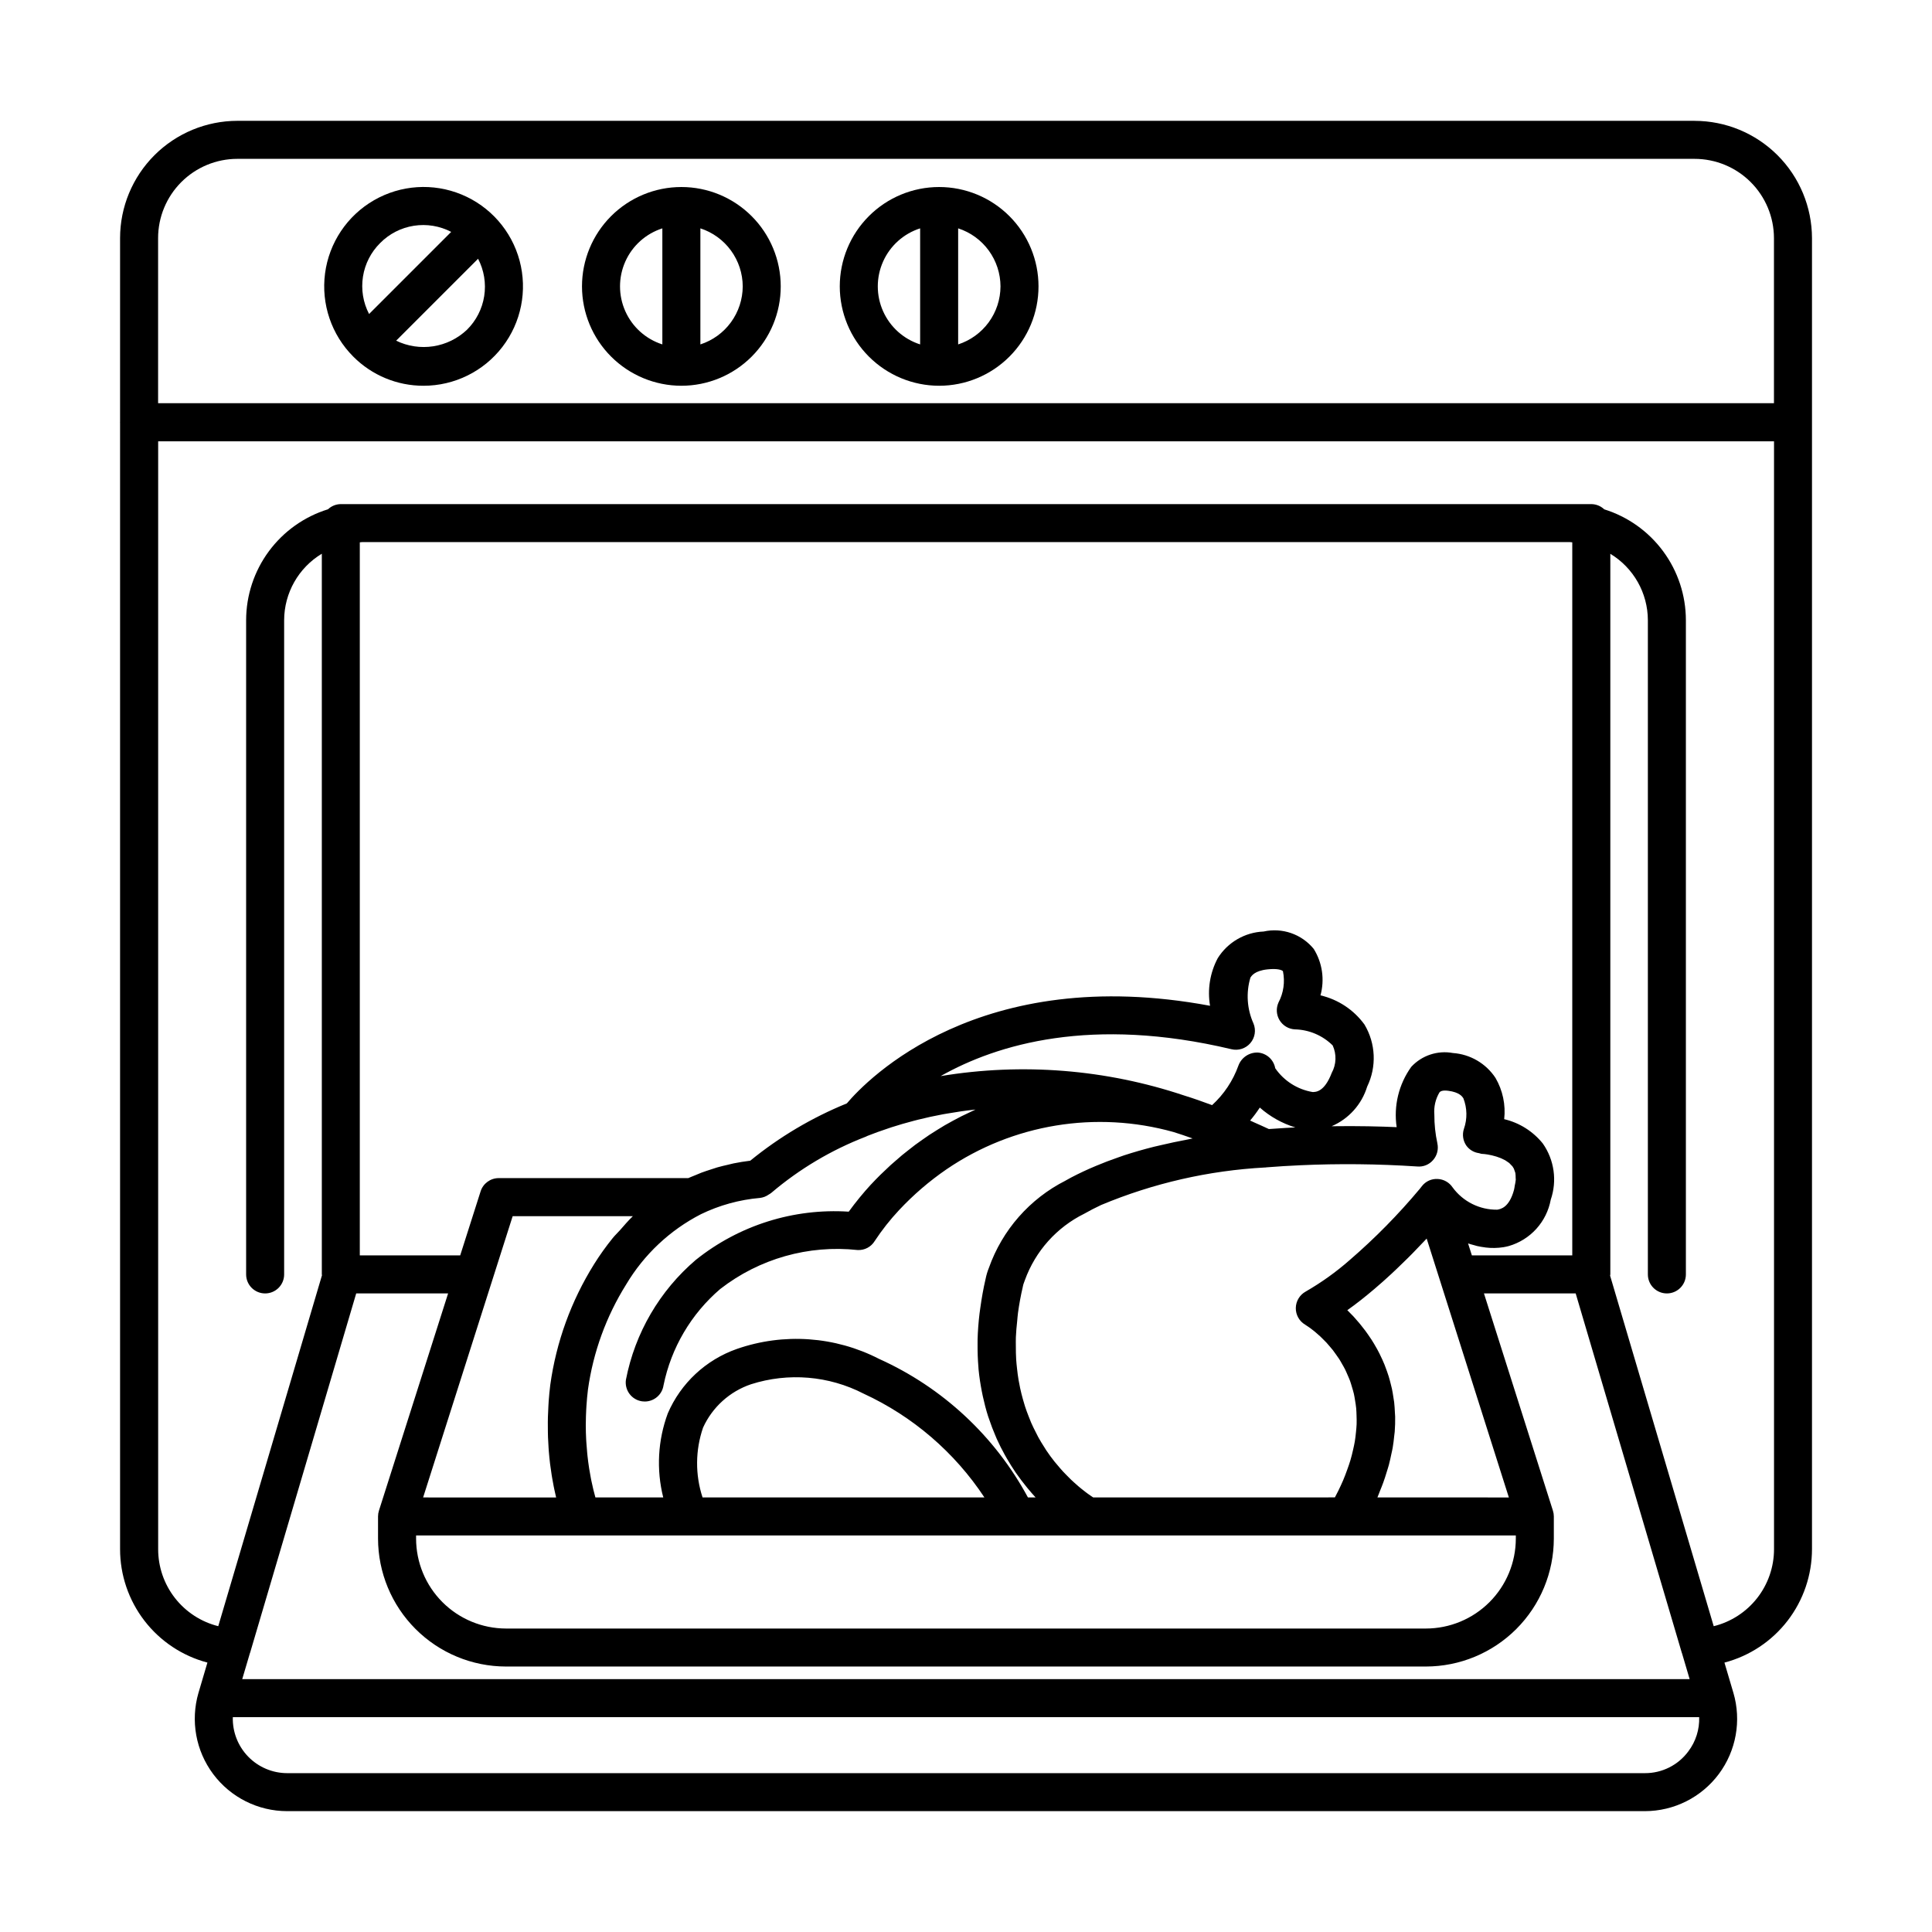 <?xml version="1.0" encoding="UTF-8"?>
<!-- Uploaded to: SVG Repo, www.svgrepo.com, Generator: SVG Repo Mixer Tools -->
<svg fill="#000000" width="800px" height="800px" version="1.1" viewBox="144 144 512 512" xmlns="http://www.w3.org/2000/svg">
 <g>
  <path d="m593.07 176.02h-386.18c-8.238 0.012-16.137 3.289-21.961 9.113-5.824 5.824-9.102 13.723-9.109 21.957v48.715c0 0.031-0.016 0.055-0.016 0.086s0.016 0.055 0.016 0.086v298.55c-0.004 6.863 2.266 13.535 6.453 18.977s10.059 9.344 16.695 11.098l-2.359 7.988v0.012l-0.004 0.008-0.004-0.004c-2.16 7.402-0.715 15.387 3.906 21.559 4.621 6.168 11.875 9.805 19.586 9.809h359.83c7.711-0.012 14.961-3.652 19.574-9.828 4.609-6.176 6.043-14.164 3.863-21.559l-0.012-0.027-2.352-7.957-0.004 0.004c6.648-1.746 12.527-5.644 16.727-11.086 4.195-5.441 6.473-12.121 6.477-18.992v-347.43c-0.02-8.242-3.305-16.145-9.141-21.969-5.832-5.824-13.742-9.098-21.984-9.102zm-386.18 10.078h386.18c5.574 0 10.918 2.207 14.863 6.144 3.945 3.934 6.172 9.273 6.184 14.848v43.762l-428.22 0.004v-43.766c0.004-5.566 2.219-10.902 6.152-14.836 3.938-3.938 9.273-6.152 14.84-6.156zm33.078 101.56h320.04c0.227 0 0.434 0.059 0.66 0.066v188.96h-26.609l-1.004-3.16 0.07 0.02c0.484 0.168 0.98 0.293 1.473 0.426 0.266 0.07 0.527 0.164 0.797 0.227h-0.004c0.699 0.16 1.406 0.285 2.117 0.371 0.07 0.008 0.141 0.027 0.211 0.035h-0.004c1.559 0.188 3.133 0.16 4.684-0.078 0.492-0.082 0.98-0.188 1.461-0.316 2.809-0.816 5.336-2.398 7.297-4.566 1.961-2.172 3.277-4.844 3.809-7.719 1.719-5.008 0.938-10.535-2.098-14.871-2.598-3.234-6.203-5.508-10.242-6.461 0.426-3.793-0.379-7.621-2.297-10.922-2.527-3.844-6.703-6.285-11.293-6.609-4.062-0.754-8.227 0.629-11.035 3.66-3.32 4.621-4.711 10.355-3.871 15.988-4.176-0.188-10.199-0.348-17.234-0.246 4.535-1.945 7.981-5.789 9.422-10.508 2.543-5.246 2.277-11.426-0.715-16.438-2.828-3.898-6.973-6.644-11.664-7.734 1.145-4.168 0.5-8.625-1.777-12.297-3.203-3.934-8.348-5.719-13.297-4.621-4.969 0.207-9.516 2.852-12.152 7.066-2.055 3.863-2.769 8.301-2.039 12.613-61.148-11.398-90.926 19.578-96.258 25.871-9.238 3.762-17.863 8.875-25.59 15.184-1.496 0.18-2.973 0.422-4.43 0.715-0.48 0.098-0.945 0.23-1.418 0.34-0.973 0.223-1.945 0.445-2.898 0.719-0.555 0.16-1.094 0.355-1.641 0.531-0.855 0.277-1.715 0.551-2.555 0.867-0.57 0.215-1.129 0.465-1.691 0.699-0.598 0.25-1.207 0.473-1.797 0.742h-50.234c-2.191 0-4.133 1.418-4.797 3.508l-5.406 16.965h-26.609v-188.96c0.211-0.008 0.41-0.062 0.621-0.062zm-29.73 294.41 0.043-0.086 28.117-95.219h24.355l-18.332 57.574c-0.156 0.496-0.238 1.012-0.238 1.531v5.863c0.012 8.992 3.586 17.613 9.945 23.973 6.356 6.356 14.977 9.934 23.969 9.941h243.77c8.992-0.008 17.609-3.586 23.969-9.941 6.359-6.359 9.934-14.98 9.945-23.973v-5.863c0-0.52-0.082-1.031-0.238-1.523l-18.281-57.582h24.309l28.117 95.219 0.043 0.09 2.043 6.918-383.58-0.004zm137.5-121.51c0.242-0.133 0.473-0.285 0.688-0.457 7.438-6.32 15.887-11.344 24.992-14.859 0.164-0.07 0.328-0.145 0.484-0.227 1.719-0.684 3.574-1.348 5.504-1.988 0.281-0.094 0.555-0.191 0.84-0.285 1.879-0.609 3.867-1.184 5.934-1.723 0.375-0.098 0.75-0.195 1.129-0.289 2.106-0.527 4.297-1.012 6.586-1.434 0.348-0.062 0.711-0.121 1.062-0.18 2.41-0.422 4.898-0.797 7.5-1.07l0.055-0.004c-0.477 0.211-0.914 0.445-1.379 0.66-0.797 0.367-1.586 0.738-2.356 1.125-0.758 0.383-1.492 0.777-2.223 1.172-0.746 0.406-1.492 0.809-2.211 1.23-0.695 0.406-1.359 0.82-2.027 1.238-0.695 0.434-1.395 0.863-2.059 1.309-0.645 0.43-1.254 0.863-1.871 1.297-0.633 0.445-1.27 0.887-1.875 1.34-0.602 0.449-1.168 0.902-1.738 1.355-0.562 0.441-1.133 0.879-1.668 1.324-0.578 0.477-1.109 0.949-1.652 1.426-0.477 0.414-0.973 0.832-1.422 1.242-0.594 0.539-1.137 1.066-1.688 1.598-0.348 0.332-0.719 0.672-1.051 1-0.859 0.852-1.672 1.688-2.422 2.496l-0.008-0.004c-2.117 2.301-4.098 4.723-5.938 7.254-14.617-0.945-29.055 3.602-40.492 12.75l-0.012 0.012-0.016 0.012-0.008 0.008v-0.004c-9.59 8.18-16.117 19.375-18.516 31.746-0.199 1.324 0.137 2.672 0.93 3.746 0.793 1.074 1.984 1.789 3.305 1.988 0.25 0.035 0.504 0.051 0.754 0.055 2.492-0.004 4.606-1.828 4.973-4.293 2.027-9.941 7.316-18.926 15.023-25.523l0.008-0.012 0.016-0.008h0.004c10.328-8.023 23.367-11.719 36.371-10.312 1.844 0.105 3.594-0.816 4.551-2.398 1.914-2.902 4.07-5.641 6.449-8.18 3.789-4.051 8.004-7.676 12.578-10.816 17.609-12.004 39.621-15.617 60.145-9.879 1.602 0.492 3.215 1.047 4.832 1.621l0.234 0.086c-0.477 0.086-0.898 0.203-1.371 0.289-2.438 0.457-4.793 0.953-7.074 1.496-0.598 0.141-1.223 0.27-1.809 0.418-2.766 0.695-5.406 1.457-7.93 2.281-0.531 0.172-1.023 0.363-1.543 0.543-2.012 0.691-3.945 1.43-5.793 2.207-0.621 0.262-1.246 0.52-1.848 0.789-2.211 0.992-4.344 2.023-6.301 3.144l-0.004 0.008c-9.492 4.809-16.766 13.09-20.312 23.121-0.379 0.93-0.664 1.891-0.863 2.875-0.629 2.672-1.062 5.223-1.41 7.719-0.07 0.5-0.145 1.004-0.207 1.496-0.285 2.371-0.457 4.664-0.516 6.879-0.012 0.422 0 0.828-0.004 1.242-0.016 2.066 0.051 4.07 0.215 5.996 0.02 0.23 0.023 0.473 0.047 0.699 0.195 2.043 0.504 3.992 0.871 5.879 0.082 0.422 0.168 0.84 0.258 1.254 0.398 1.828 0.855 3.594 1.391 5.273 0.086 0.266 0.18 0.512 0.27 0.77 0.516 1.531 1.074 3.004 1.684 4.41 0.117 0.27 0.227 0.551 0.344 0.82 0.672 1.492 1.387 2.902 2.137 4.25 0.176 0.312 0.352 0.617 0.527 0.926 0.77 1.324 1.559 2.602 2.375 3.785 0.074 0.105 0.148 0.199 0.223 0.305 0.785 1.125 1.586 2.176 2.391 3.172 0.176 0.219 0.352 0.441 0.527 0.656 0.707 0.852 1.41 1.672 2.109 2.426h-2.031 0.004c-8.762-16.234-22.625-29.133-39.445-36.707-11.668-6-25.289-6.953-37.68-2.641-8.223 2.883-14.863 9.074-18.312 17.074-2.641 7.133-3.066 14.898-1.211 22.273h-17.973l-0.043-0.148c-0.324-1.156-0.684-2.602-1.031-4.289-0.039-0.199-0.082-0.41-0.121-0.617-0.148-0.75-0.289-1.543-0.422-2.383-0.023-0.152-0.051-0.297-0.074-0.453-0.148-0.969-0.285-2.004-0.402-3.078-0.027-0.254-0.051-0.516-0.078-0.777-0.09-0.895-0.164-1.82-0.223-2.777-0.02-0.289-0.039-0.574-0.055-0.871-0.062-1.199-0.098-2.438-0.102-3.719 0-0.227 0.008-0.465 0.012-0.695 0.008-1.09 0.043-2.215 0.102-3.359 0.02-0.375 0.039-0.75 0.066-1.129 0.094-1.398 0.215-2.824 0.398-4.293v0.004c1.379-9.891 4.828-19.379 10.125-27.848 4.727-7.941 11.594-14.395 19.816-18.621 4.91-2.383 10.215-3.844 15.656-4.312 0.836-0.102 1.637-0.41 2.324-0.906zm128.45-45.32c-1.719-3.816-2.012-8.121-0.824-12.137 0.277-0.457 1.105-1.852 4.562-2.211 2.711-0.289 3.856 0.203 4.074 0.5l-0.004 0.004c0.578 2.816 0.16 5.746-1.184 8.285-0.684 1.52-0.574 3.277 0.293 4.699 0.871 1.422 2.383 2.328 4.047 2.414 3.758 0.086 7.348 1.605 10.02 4.254 1.074 2.336 0.98 5.039-0.254 7.293-1.934 5.043-4.195 5.055-5.047 5.059h-0.023c-4.016-0.676-7.59-2.953-9.902-6.309-0.402-2.269-2.293-3.981-4.594-4.152-2.285-0.082-4.363 1.309-5.156 3.449-1.438 4.012-3.836 7.613-6.981 10.484-2.504-0.926-4.981-1.809-7.387-2.547-20.773-6.957-42.938-8.723-64.551-5.144 14.98-8.469 40-15.934 77.086-7.121 1.84 0.438 3.769-0.191 5-1.629 1.227-1.438 1.547-3.441 0.824-5.191zm48.73 31.746c-0.543-2.492-0.812-5.035-0.801-7.586-0.176-2.062 0.301-4.133 1.359-5.91 0.156-0.176 0.59-0.645 2.301-0.422 3 0.375 3.769 1.574 4.019 1.969l0.004-0.004c1.02 2.598 1.078 5.473 0.16 8.109-0.508 1.516-0.262 3.184 0.656 4.492 0.793 1.074 1.992 1.785 3.316 1.965 0.215 0.074 0.434 0.137 0.66 0.18 0.555 0.027 1.105 0.086 1.656 0.18l0.078 0.016c0.324 0.055 0.664 0.121 1.02 0.203l0.16 0.043c0.34 0.082 0.688 0.172 1.039 0.281 0.066 0.02 0.133 0.047 0.199 0.07 0.34 0.109 0.68 0.23 1.016 0.367 0.09 0.039 0.172 0.086 0.262 0.125 0.309 0.133 0.609 0.277 0.898 0.441 0.133 0.078 0.25 0.172 0.379 0.258 0.23 0.137 0.449 0.289 0.66 0.453 0.199 0.18 0.383 0.371 0.555 0.574 0.094 0.105 0.207 0.195 0.293 0.305 0.043 0.059 0.117 0.188 0.176 0.273l-0.004 0.004c0.078 0.105 0.148 0.215 0.207 0.332 0.09 0.211 0.164 0.426 0.227 0.648 0.066 0.16 0.125 0.324 0.168 0.492 0.062 0.438 0.09 0.879 0.082 1.324 0 0.18 0.043 0.297 0.031 0.5l-0.004-0.004c-0.059 0.535-0.152 1.066-0.273 1.59-0.07 0.359-0.07 0.637-0.184 1.047v0.004c-1.277 4.758-3.582 5.133-4.449 5.273l0.004 0.004c-4.66 0.062-9.062-2.133-11.824-5.891-0.891-1.34-2.367-2.18-3.981-2.25-1.613-0.09-3.168 0.617-4.16 1.895l-0.582 0.742v-0.004c-5.656 6.766-11.848 13.059-18.52 18.82-3.617 3.184-7.547 5.996-11.723 8.398-1.582 0.879-2.57 2.535-2.598 4.34-0.027 1.809 0.914 3.492 2.469 4.414 0.102 0.059 0.469 0.297 0.945 0.629 0.125 0.086 0.223 0.148 0.367 0.254 0.18 0.129 0.406 0.312 0.613 0.473 0.203 0.156 0.387 0.293 0.613 0.477 0.223 0.184 0.48 0.418 0.723 0.629 0.25 0.219 0.488 0.418 0.754 0.664 0.25 0.234 0.52 0.52 0.785 0.777 0.285 0.281 0.562 0.551 0.855 0.863 0.266 0.285 0.535 0.617 0.805 0.93 0.297 0.348 0.598 0.68 0.895 1.062 0.27 0.34 0.527 0.727 0.793 1.098 0.293 0.41 0.59 0.809 0.879 1.254 0.258 0.398 0.496 0.84 0.738 1.266 0.273 0.473 0.551 0.941 0.809 1.449 0.227 0.453 0.43 0.945 0.641 1.426 0.238 0.543 0.48 1.078 0.691 1.652 0.188 0.508 0.336 1.055 0.5 1.594 0.184 0.609 0.371 1.211 0.52 1.855 0.129 0.566 0.219 1.172 0.316 1.766 0.113 0.676 0.227 1.348 0.293 2.059 0.059 0.625 0.07 1.285 0.094 1.941 0.023 0.742 0.047 1.484 0.02 2.262-0.023 0.688-0.102 1.406-0.172 2.121-0.078 0.809-0.168 1.625-0.309 2.469-0.125 0.746-0.305 1.52-0.48 2.293-0.199 0.879-0.414 1.77-0.688 2.684-0.238 0.809-0.535 1.641-0.836 2.477-0.336 0.945-0.695 1.902-1.113 2.887-0.371 0.871-0.801 1.77-1.234 2.672-0.285 0.59-0.609 1.199-0.926 1.801l-64.051 0.004-0.184-0.117c-0.129-0.082-0.285-0.195-0.43-0.293-0.254-0.172-0.539-0.375-0.844-0.594-0.195-0.145-0.41-0.305-0.625-0.469-0.32-0.242-0.66-0.512-1.016-0.797-0.25-0.199-0.504-0.41-0.766-0.633-0.371-0.316-0.766-0.668-1.164-1.027-0.281-0.254-0.559-0.504-0.848-0.781-0.426-0.406-0.867-0.859-1.309-1.316-0.285-0.293-0.562-0.57-0.852-0.883-0.523-0.57-1.051-1.199-1.582-1.836-0.215-0.258-0.426-0.488-0.641-0.758-0.742-0.934-1.477-1.934-2.199-3.008-0.148-0.219-0.285-0.473-0.43-0.695-0.566-0.871-1.121-1.77-1.652-2.734-0.234-0.426-0.449-0.895-0.68-1.34-0.422-0.82-0.836-1.648-1.219-2.531-0.234-0.539-0.449-1.109-0.668-1.672-0.34-0.863-0.668-1.738-0.965-2.656-0.203-0.621-0.387-1.27-0.566-1.918-0.262-0.934-0.5-1.891-0.715-2.879-0.152-0.699-0.289-1.41-0.414-2.137-0.176-1.023-0.312-2.086-0.426-3.164-0.082-0.758-0.164-1.516-0.215-2.301-0.074-1.152-0.09-2.356-0.09-3.57-0.004-0.785-0.023-1.555 0.008-2.363 0.051-1.379 0.195-2.824 0.348-4.273 0.074-0.719 0.109-1.406 0.211-2.144 0.305-2.227 0.715-4.523 1.277-6.918l-0.008 0.004c0.082-0.453 0.215-0.895 0.391-1.316 0.062-0.156 0.121-0.32 0.176-0.48 2.781-7.68 8.43-13.988 15.754-17.598 1.402-0.801 2.887-1.566 4.445-2.297 13.82-5.777 28.523-9.145 43.48-9.945l0.051 0.012c0.055 0 0.105-0.027 0.156-0.031l0.23-0.023c2.965-0.238 5.859-0.41 8.672-0.535v-0.004c10.391-0.477 20.801-0.367 31.184 0.32 1.602 0.148 3.18-0.492 4.219-1.723 1.055-1.211 1.465-2.856 1.109-4.422zm-270.65 103.93h291.44v0.828-0.004c-0.004 6.32-2.519 12.383-6.988 16.852s-10.527 6.981-16.848 6.988h-243.77c-6.32-0.008-12.379-2.523-16.848-6.992s-6.984-10.527-6.988-16.848zm76.051-28.586c2.469-5.422 7.07-9.582 12.711-11.488 9.879-3.156 20.605-2.266 29.82 2.484 13.031 6.012 24.125 15.539 32.031 27.512h-74.699c-1.973-6.019-1.926-12.52 0.137-18.508zm172.87-28.887c-0.188-0.207-0.375-0.43-0.562-0.629-0.535-0.57-1.062-1.102-1.574-1.598 2.297-1.625 4.684-3.5 7.191-5.637 1.566-1.324 3.07-2.676 4.535-4.031 0.469-0.434 0.906-0.855 1.363-1.289 1.004-0.953 1.969-1.887 2.902-2.816 0.434-0.434 0.859-0.855 1.277-1.281 1.066-1.086 2.07-2.133 3.012-3.137 0.152-0.164 0.324-0.336 0.473-0.5 0.086-0.094 0.191-0.199 0.273-0.289l1.02 3.203 9.492 29.895 11.273 35.508-34.836-0.004c0.266-0.605 0.461-1.184 0.699-1.777 0.289-0.711 0.582-1.422 0.832-2.117 0.348-0.953 0.641-1.883 0.922-2.809 0.199-0.648 0.418-1.301 0.586-1.934 0.258-0.965 0.457-1.898 0.648-2.832 0.117-0.555 0.262-1.125 0.355-1.668 0.188-1.09 0.309-2.144 0.414-3.191 0.035-0.355 0.102-0.727 0.129-1.074 0.105-1.379 0.141-2.719 0.117-4.019-0.008-0.355-0.051-0.691-0.066-1.039-0.043-0.934-0.094-1.863-0.195-2.758-0.055-0.477-0.145-0.926-0.215-1.387-0.113-0.734-0.223-1.473-0.375-2.176-0.105-0.488-0.23-0.953-0.352-1.426-0.164-0.645-0.328-1.289-0.52-1.906-0.145-0.469-0.305-0.922-0.465-1.379-0.207-0.586-0.418-1.164-0.645-1.727-0.18-0.441-0.367-0.871-0.559-1.297-0.242-0.535-0.488-1.059-0.746-1.57-0.207-0.406-0.414-0.809-0.629-1.203-0.273-0.496-0.551-0.973-0.832-1.445-0.223-0.367-0.441-0.734-0.672-1.09-0.297-0.461-0.598-0.898-0.906-1.332-0.227-0.324-0.449-0.652-0.684-0.961-0.32-0.434-0.645-0.836-0.969-1.242-0.223-0.277-0.441-0.562-0.664-0.828-0.348-0.43-0.695-0.816-1.051-1.207zm-18.293-50.539c-1.34 0.074-2.707 0.172-4.082 0.27-0.188 0.016-0.367 0.023-0.555 0.035-1.246-0.59-2.555-1.16-3.848-1.738-0.379-0.168-0.738-0.344-1.121-0.516l0.004 0.004c0.926-1.094 1.785-2.242 2.566-3.441 2.723 2.41 5.934 4.203 9.41 5.266-0.789 0.039-1.57 0.074-2.375 0.121zm-176.75 27.273c-0.582 0.656-1.211 1.234-1.77 1.926l0.004-0.004c-1.797 2.215-3.453 4.535-4.961 6.949l-0.004 0.004-0.008 0.012-0.004 0.008h0.004c-6.059 9.707-10.004 20.582-11.578 31.918-0.188 1.484-0.32 2.926-0.426 4.348-0.035 0.453-0.051 0.895-0.078 1.34-0.055 0.965-0.102 1.914-0.125 2.848-0.012 0.484-0.02 0.961-0.023 1.438-0.008 0.883 0 1.746 0.016 2.594 0.008 0.441 0.016 0.883 0.031 1.312 0.035 0.926 0.086 1.82 0.145 2.699 0.02 0.305 0.035 0.617 0.059 0.918 0.094 1.168 0.207 2.301 0.336 3.379 0.016 0.145 0.039 0.277 0.059 0.422 0.117 0.93 0.242 1.824 0.383 2.684 0.047 0.305 0.102 0.59 0.152 0.887 0.117 0.68 0.234 1.336 0.359 1.961 0.059 0.289 0.113 0.566 0.172 0.844 0.129 0.617 0.258 1.199 0.391 1.758 0.031 0.133 0.062 0.293 0.094 0.422l-35.246-0.004 6.316-19.844 17.414-54.695h31.852c-1.25 1.191-2.394 2.555-3.562 3.879zm283.29 137.94c-2.691 3.652-6.965 5.805-11.504 5.789h-359.83c-3.894-0.004-7.617-1.586-10.332-4.379-2.711-2.793-4.18-6.562-4.07-10.453h388.6c0.105 3.254-0.902 6.445-2.863 9.043zm6.711-33.164-27.457-92.898c0.008-0.113 0.062-0.207 0.062-0.32v-190.97c6.16 3.727 9.93 10.395 9.949 17.594v173.38c0 2.781 2.254 5.035 5.039 5.035 2.781 0 5.035-2.254 5.035-5.035v-173.38c-0.008-6.562-2.109-12.953-6.004-18.234-3.891-5.285-9.367-9.188-15.633-11.145-0.922-0.879-2.148-1.375-3.426-1.383h-331.39c-1.266 0.008-2.481 0.496-3.398 1.367-6.281 1.945-11.773 5.848-15.676 11.133-3.906 5.289-6.016 11.688-6.023 18.262v173.38c0 2.781 2.254 5.035 5.039 5.035 2.781 0 5.035-2.254 5.035-5.035v-173.38c0.02-7.215 3.809-13.891 9.984-17.613v191c0 0.074 0.039 0.137 0.043 0.211l-27.488 93c-4.551-1.137-8.59-3.766-11.477-7.465-2.887-3.695-4.453-8.254-4.449-12.945v-293.59h428.22v293.59c0 4.699-1.574 9.262-4.469 12.961-2.898 3.699-6.949 6.324-11.512 7.453z"/>
  <path d="m256.25 246.23c8.191 0 15.914-3.809 20.898-10.305 4.988-6.492 6.668-14.938 4.551-22.848-2.117-7.91-7.797-14.387-15.359-17.52-7.566-3.137-16.16-2.574-23.25 1.52-7.094 4.094-11.879 11.254-12.949 19.375-1.066 8.117 1.699 16.27 7.492 22.062 4.926 4.953 11.629 7.731 18.617 7.715zm11.5-14.84c-2.461 2.332-5.578 3.859-8.93 4.379-3.352 0.516-6.785 0-9.836-1.484l21.711-21.711c1.586 3.043 2.156 6.508 1.625 9.895-0.531 3.387-2.133 6.512-4.57 8.922zm-22.996-22.992c2.41-2.438 5.539-4.039 8.926-4.57 3.387-0.527 6.852 0.039 9.891 1.625l-21.762 21.762c-1.586-3.039-2.152-6.508-1.621-9.895 0.527-3.387 2.129-6.512 4.566-8.922z"/>
  <path d="m324.57 246.23c6.984 0 13.684-2.777 18.621-7.715 4.941-4.941 7.715-11.641 7.711-18.625 0-6.981-2.773-13.68-7.715-18.617-4.938-4.941-11.637-7.715-18.621-7.711-6.984 0-13.68 2.773-18.621 7.715-4.938 4.938-7.711 11.637-7.711 18.621 0.008 6.981 2.785 13.676 7.723 18.609 4.938 4.938 11.633 7.715 18.613 7.723zm16.258-26.332h0.004c-0.016 3.418-1.105 6.742-3.121 9.504-2.012 2.762-4.848 4.816-8.102 5.871v-30.758c3.254 1.059 6.09 3.113 8.102 5.875 2.016 2.762 3.109 6.09 3.121 9.508zm-21.297-15.379v30.758l0.004-0.004c-4.375-1.402-7.945-4.598-9.816-8.789-1.875-4.191-1.875-8.984 0-13.18 1.871-4.191 5.441-7.387 9.816-8.789z"/>
  <path d="m392.88 246.23c6.984 0 13.684-2.777 18.621-7.715 4.941-4.938 7.715-11.637 7.715-18.621 0-6.984-2.777-13.684-7.715-18.621s-11.637-7.711-18.621-7.711c-6.984 0-13.684 2.773-18.621 7.715-4.938 4.938-7.711 11.637-7.711 18.621 0.008 6.981 2.785 13.672 7.723 18.609s11.629 7.715 18.609 7.723zm16.262-26.332c-0.012 3.418-1.102 6.746-3.117 9.508-2.016 2.758-4.852 4.812-8.105 5.867v-30.758c3.254 1.055 6.09 3.109 8.105 5.871 2.016 2.766 3.106 6.09 3.117 9.512zm-21.297-15.379v30.758-0.004c-4.375-1.402-7.945-4.598-9.816-8.789-1.875-4.195-1.875-8.984 0-13.176 1.871-4.195 5.441-7.391 9.816-8.793z"/>
 </g>
</svg>
